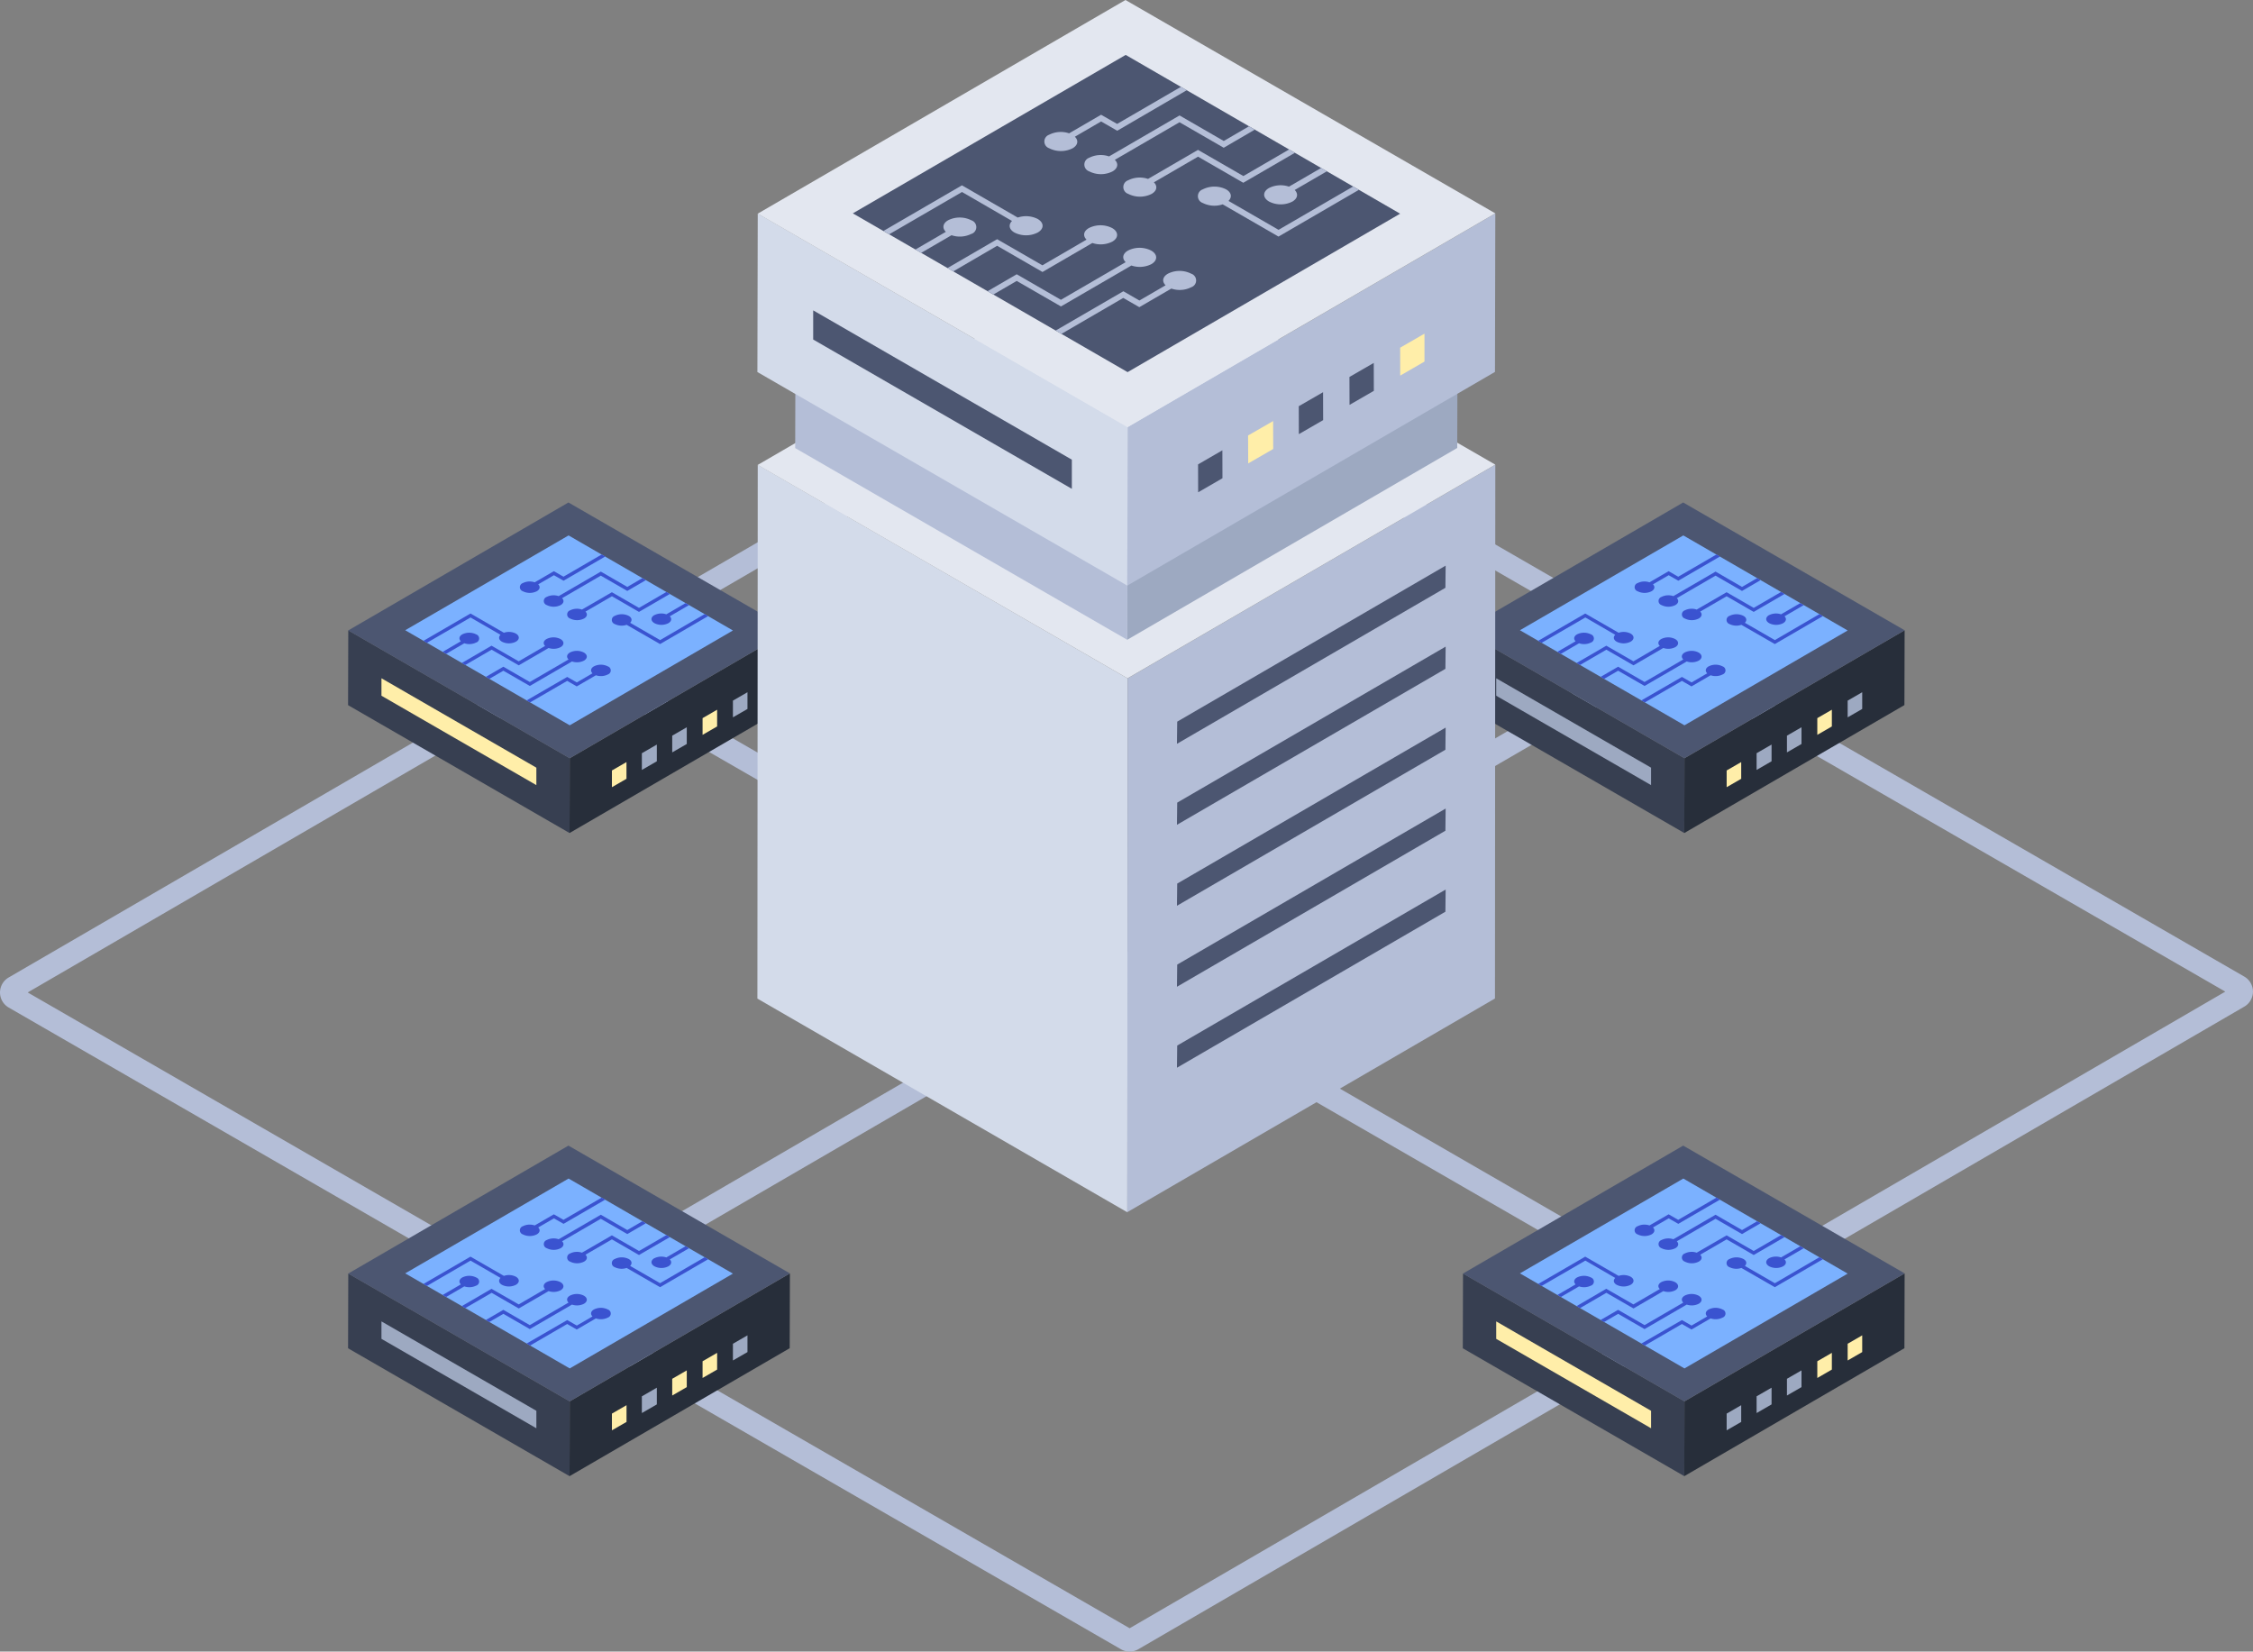 <svg xmlns="http://www.w3.org/2000/svg" width="163.963" height="120.187" viewBox="0 0 163.963 120.187">
  <rect x="0" y="0" width="163.963" height="120.187" fill="#808080" stroke="none"/>
  <g id="services-dedicated" transform="translate(-1 -7.408)">
    <g id="Group_544" data-name="Group 544" transform="translate(1 7.408)">
      <g id="Group_479" data-name="Group 479" transform="translate(40.646 46.872)">
        <path id="Path_559" data-name="Path 559" d="M93.958,67.449l-.41.717-.444.75L53.446,46.031,13.992,68.952l-.854-1.47,38.6-22.442L12.9,22.666l.444-.75.41-.753L53.446,44.05l39.419-22.92.444.752.444.75-38.6,22.409Z" transform="translate(-12.899 -21.129)" fill="#b4bed7"/>
      </g>
      <g id="Group_543" data-name="Group 543">
        <g id="Group_480" data-name="Group 480" transform="translate(0 24.197)">
          <path id="Path_560" data-name="Path 560" d="M83.208,110.481a1.263,1.263,0,0,1-.631-.169L1.631,63.612a1.263,1.263,0,0,1,0-2.186L82.12,14.662a1.262,1.262,0,0,1,1.265,0l80.945,46.7a1.262,1.262,0,0,1,0,2.185L83.842,110.31a1.261,1.261,0,0,1-.634.171ZM3.016,62.515l80.195,46.268,79.736-46.328-80.2-46.265Z" transform="translate(-1 -14.491)" fill="#b4bed7"/>
        </g>
        <g id="Group_542" data-name="Group 542" transform="translate(25.331)">
          <g id="Group_519" data-name="Group 519" transform="translate(0 36.566)">
            <g id="Group_499" data-name="Group 499" transform="translate(0 0)">
              <g id="Group_489" data-name="Group 489" transform="translate(81.125 46.801)">
                <path id="Path_561" data-name="Path 561" d="M48.3,43.843l-.015,5.442L32.165,39.98l.015-5.442Z" transform="translate(-32.165 -25.231)" fill="#373f51"/>
                <path id="Path_562" data-name="Path 562" d="M52.92,34.536l-.015,5.442L36.884,49.289l.015-5.442Z" transform="translate(-20.766 -25.235)" fill="#272e3a"/>
                <path id="Path_563" data-name="Path 563" d="M48.194,31.813l-16.025,9.31,16.115,9.3L64.309,41.11Z" transform="translate(-32.156 -31.813)" fill="#4c5671"/>
                <g id="Group_486" data-name="Group 486" transform="translate(19.202 13.807)">
                  <g id="Group_481" data-name="Group 481" transform="translate(8.806)">
                    <path id="Path_564" data-name="Path 564" d="M40.364,36.467l0,1.217,1.059-.611,0-1.217Z" transform="translate(-40.364 -35.855)" fill="#ffeea9"/>
                  </g>
                  <g id="Group_482" data-name="Group 482" transform="translate(6.597 1.275)">
                    <path id="Path_565" data-name="Path 565" d="M39.718,36.84l0,1.217,1.059-.612,0-1.217Z" transform="translate(-39.718 -36.229)" fill="#ffeea9"/>
                  </g>
                  <g id="Group_483" data-name="Group 483" transform="translate(4.388 2.551)">
                    <path id="Path_566" data-name="Path 566" d="M39.071,37.213l0,1.217,1.059-.611,0-1.217Z" transform="translate(-39.071 -36.602)" fill="#9da9c1"/>
                  </g>
                  <g id="Group_484" data-name="Group 484" transform="translate(2.179 3.808)">
                    <path id="Path_567" data-name="Path 567" d="M38.424,37.6l0,1.217,1.089-.629,0-1.217Z" transform="translate(-38.424 -36.97)" fill="#9da9c1"/>
                  </g>
                  <g id="Group_485" data-name="Group 485" transform="translate(0 5.084)">
                    <path id="Path_568" data-name="Path 568" d="M37.786,37.955l0,1.217,1.059-.611,0-1.217Z" transform="translate(-37.786 -37.344)" fill="#9da9c1"/>
                  </g>
                </g>
                <g id="Group_487" data-name="Group 487" transform="translate(4.158 2.393)">
                  <path id="Path_569" data-name="Path 569" d="M33.382,39.418l11.89-6.9,11.96,6.918-11.876,6.9Z" transform="translate(-33.382 -32.514)" fill="#7bb1ff"/>
                </g>
                <g id="Group_488" data-name="Group 488" transform="translate(5.49 3.786)">
                  <path id="Path_570" data-name="Path 570" d="M40.484,33.286l-3.072,1.785a1.119,1.119,0,0,0-.867.057.313.313,0,0,0,0,.592,1.124,1.124,0,0,0,1.018,0c.236-.138.262-.344.1-.5l2.819-1.639,1.926,1.112,1.353-.786-.251-.146-1.1.64Z" transform="translate(-27.579 -32.042)" fill="#3a53d0"/>
                  <path id="Path_571" data-name="Path 571" d="M40.086,33.739,37.909,35a1.124,1.124,0,0,0-.867.058.313.313,0,0,0,0,.591,1.129,1.129,0,0,0,1.022,0c.236-.137.262-.344.1-.5l1.924-1.118,1.971,1.138,2.247-1.305-.251-.146-1.995,1.159Z" transform="translate(-26.378 -30.994)" fill="#3a53d0"/>
                  <path id="Path_572" data-name="Path 572" d="M38.838,34.83c-.28.163-.279.425.007.59a1.115,1.115,0,0,0,1.015,0c.236-.138.262-.344.1-.5l1.4-.815-.251-.144-1.4.814A1.131,1.131,0,0,0,38.838,34.83Z" transform="translate(-22.038 -30.423)" fill="#3a53d0"/>
                  <path id="Path_573" data-name="Path 573" d="M38.3,34.136l-1.394.81a1.12,1.12,0,0,0-.867.057.312.312,0,0,0,0,.591,1.133,1.133,0,0,0,1.022,0c.236-.138.262-.344.1-.5l1.145-.665.7.4,3.031-1.761-.254-.147L39,34.538Z" transform="translate(-28.812 -32.922)" fill="#3a53d0"/>
                  <path id="Path_574" data-name="Path 574" d="M39.118,34.821c.16-.161.135-.365-.1-.5a1.133,1.133,0,0,0-1.022,0,.313.313,0,0,0,0,.592,1.13,1.13,0,0,0,.868.057l2.432,1.4,3.5-2.035-.251-.146L41.3,36.081Z" transform="translate(-24.08 -29.853)" fill="#3a53d0"/>
                  <path id="Path_575" data-name="Path 575" d="M39.376,35.728c-.16.161-.135.365.1.5a1.116,1.116,0,0,0,1.022,0c.28-.163.279-.425-.007-.591a1.129,1.129,0,0,0-.868-.057l-2.432-1.4-3.421,1.988.251.144L37.2,34.468Z" transform="translate(-33.772 -29.886)" fill="#3a53d0"/>
                  <path id="Path_576" data-name="Path 576" d="M36.623,35.3a.313.313,0,0,0,0-.592,1.124,1.124,0,0,0-1.019,0c-.236.138-.259.342-.1.5l-1.323.77.251.146,1.323-.77a1.127,1.127,0,0,0,.867-.057Z" transform="translate(-32.785 -28.896)" fill="#3a53d0"/>
                  <path id="Path_577" data-name="Path 577" d="M38.731,36.722,40.9,35.459a1.124,1.124,0,0,0,.87-.06c.28-.162.275-.427-.007-.59a1.123,1.123,0,0,0-1.018,0c-.239.139-.262.344-.1.5l-1.924,1.118-1.971-1.138L34.59,36.55l.251.146,1.915-1.113Z" transform="translate(-31.798 -28.657)" fill="#3a53d0"/>
                  <path id="Path_578" data-name="Path 578" d="M38.3,37.529l3.069-1.783a1.127,1.127,0,0,0,.87-.059c.28-.163.279-.426-.007-.591a1.119,1.119,0,0,0-1.015,0c-.239.139-.262.344-.1.505L38.3,37.24l-1.926-1.112-1.27.738.251.146,1.021-.593Z" transform="translate(-30.562 -27.963)" fill="#3a53d0"/>
                  <path id="Path_579" data-name="Path 579" d="M39.616,36.849l1.394-.81a1.127,1.127,0,0,0,.87-.059.31.31,0,0,0,0-.588,1.124,1.124,0,0,0-1.018,0c-.239.139-.262.344-.1.505l-1.141.663-.7-.4L35.97,37.868l.251.146,2.7-1.567Z" transform="translate(-28.464 -27.251)" fill="#3a53d0"/>
                </g>
                <path id="Path_580" data-name="Path 580" d="M44.148,42.064l0,1.271L32.877,36.829l0-1.27Z" transform="translate(-30.446 -22.766)" fill="#ffeea9"/>
              </g>
              <g id="Group_498" data-name="Group 498">
                <path id="Path_581" data-name="Path 581" d="M24.549,30.142l-.015,5.442L8.416,26.279l.015-5.442Z" transform="translate(-8.416 -11.53)" fill="#373f51"/>
                <path id="Path_582" data-name="Path 582" d="M29.171,20.835l-.015,5.442L13.134,35.588l.015-5.442Z" transform="translate(2.984 -11.534)" fill="#272e3a"/>
                <path id="Path_583" data-name="Path 583" d="M24.445,18.112,8.419,27.423l16.115,9.3L40.56,27.409Z" transform="translate(-8.407 -18.112)" fill="#4c5671"/>
                <g id="Group_495" data-name="Group 495" transform="translate(19.202 13.807)">
                  <g id="Group_490" data-name="Group 490" transform="translate(8.806)">
                    <path id="Path_584" data-name="Path 584" d="M16.615,22.766l0,1.217,1.059-.611,0-1.217Z" transform="translate(-16.615 -22.154)" fill="#9da9c1"/>
                  </g>
                  <g id="Group_491" data-name="Group 491" transform="translate(6.597 1.275)">
                    <path id="Path_585" data-name="Path 585" d="M15.968,23.139l0,1.217,1.059-.612,0-1.217Z" transform="translate(-15.968 -22.528)" fill="#ffeea9"/>
                  </g>
                  <g id="Group_492" data-name="Group 492" transform="translate(4.388 2.551)">
                    <path id="Path_586" data-name="Path 586" d="M15.322,23.512l0,1.217,1.059-.611,0-1.217Z" transform="translate(-15.322 -22.901)" fill="#9da9c1"/>
                  </g>
                  <g id="Group_493" data-name="Group 493" transform="translate(2.179 3.808)">
                    <path id="Path_587" data-name="Path 587" d="M14.675,23.9l0,1.217,1.089-.629,0-1.217Z" transform="translate(-14.675 -23.269)" fill="#9da9c1"/>
                  </g>
                  <g id="Group_494" data-name="Group 494" transform="translate(0 5.084)">
                    <path id="Path_588" data-name="Path 588" d="M14.037,24.254l0,1.217,1.059-.611,0-1.217Z" transform="translate(-14.037 -23.643)" fill="#ffeea9"/>
                  </g>
                </g>
                <g id="Group_496" data-name="Group 496" transform="translate(4.158 2.393)">
                  <path id="Path_589" data-name="Path 589" d="M9.633,25.717l11.89-6.9,11.96,6.918-11.876,6.9Z" transform="translate(-9.633 -18.813)" fill="#7bb1ff"/>
                </g>
                <g id="Group_497" data-name="Group 497" transform="translate(5.49 3.786)">
                  <path id="Path_590" data-name="Path 590" d="M16.735,19.585,13.663,21.37a1.119,1.119,0,0,0-.867.057.313.313,0,0,0,0,.592,1.124,1.124,0,0,0,1.018,0c.236-.138.262-.344.1-.5l2.819-1.639,1.926,1.112,1.353-.786-.251-.146-1.1.64Z" transform="translate(-3.83 -18.341)" fill="#3a53d0"/>
                  <path id="Path_591" data-name="Path 591" d="M16.337,20.038,14.16,21.3a1.125,1.125,0,0,0-.867.058.313.313,0,0,0,0,.591,1.129,1.129,0,0,0,1.022,0c.236-.137.262-.344.1-.5l1.924-1.118,1.971,1.138,2.247-1.305-.251-.146-1.995,1.159Z" transform="translate(-2.628 -17.293)" fill="#3a53d0"/>
                  <path id="Path_592" data-name="Path 592" d="M15.089,21.129c-.28.163-.279.425.007.59a1.115,1.115,0,0,0,1.015,0c.236-.138.262-.344.1-.5l1.4-.815-.251-.144-1.4.814a1.132,1.132,0,0,0-.871.06Z" transform="translate(1.711 -16.722)" fill="#3a53d0"/>
                  <path id="Path_593" data-name="Path 593" d="M14.549,20.435l-1.394.81a1.12,1.12,0,0,0-.867.057.312.312,0,0,0,0,.591,1.133,1.133,0,0,0,1.022,0c.236-.138.262-.344.1-.5l1.145-.665.7.4,3.031-1.761-.254-.147-2.782,1.616Z" transform="translate(-5.063 -19.221)" fill="#3a53d0"/>
                  <path id="Path_594" data-name="Path 594" d="M15.369,21.12c.16-.161.135-.365-.1-.5a1.133,1.133,0,0,0-1.022,0,.313.313,0,0,0,0,.592,1.13,1.13,0,0,0,.868.057l2.432,1.4,3.5-2.035-.251-.146L17.55,22.38Z" transform="translate(-0.331 -16.152)" fill="#3a53d0"/>
                  <path id="Path_595" data-name="Path 595" d="M15.627,22.027c-.16.161-.135.365.1.5a1.116,1.116,0,0,0,1.022,0c.28-.163.279-.425-.007-.591a1.129,1.129,0,0,0-.868-.057l-2.432-1.4-3.421,1.988.251.144,3.172-1.843Z" transform="translate(-10.023 -16.185)" fill="#3a53d0"/>
                  <path id="Path_596" data-name="Path 596" d="M12.873,21.6a.313.313,0,0,0,0-.592,1.124,1.124,0,0,0-1.019,0c-.236.138-.259.342-.1.5l-1.323.77.251.146,1.323-.77a1.126,1.126,0,0,0,.867-.057Z" transform="translate(-9.036 -15.195)" fill="#3a53d0"/>
                  <path id="Path_597" data-name="Path 597" d="M14.981,23.021l2.174-1.263a1.124,1.124,0,0,0,.87-.06c.28-.162.275-.427-.007-.59a1.123,1.123,0,0,0-1.018,0c-.239.139-.262.344-.1.5L14.976,22.73,13,21.592,10.84,22.849l.251.146,1.915-1.113Z" transform="translate(-8.049 -14.956)" fill="#3a53d0"/>
                  <path id="Path_598" data-name="Path 598" d="M14.55,23.828l3.069-1.783a1.127,1.127,0,0,0,.87-.059c.28-.163.279-.426-.007-.591a1.119,1.119,0,0,0-1.015,0c-.239.139-.262.344-.1.505l-2.819,1.639-1.926-1.112-1.27.738.251.146,1.021-.593Z" transform="translate(-6.813 -14.262)" fill="#3a53d0"/>
                  <path id="Path_599" data-name="Path 599" d="M15.866,23.148l1.394-.81a1.127,1.127,0,0,0,.87-.059.31.31,0,0,0,0-.588,1.124,1.124,0,0,0-1.018,0c-.239.139-.262.344-.1.505l-1.141.663-.7-.4L12.22,24.167l.251.146,2.7-1.567Z" transform="translate(-4.714 -13.55)" fill="#3a53d0"/>
                </g>
                <path id="Path_600" data-name="Path 600" d="M20.4,28.363l0,1.27L9.127,23.128l0-1.27Z" transform="translate(-6.697 -9.065)" fill="#ffeea9"/>
              </g>
            </g>
            <g id="Group_518" data-name="Group 518" transform="translate(0 0)">
              <g id="Group_508" data-name="Group 508" transform="translate(0 46.801)">
                <path id="Path_601" data-name="Path 601" d="M24.549,43.843l-.015,5.442L8.416,39.98l.015-5.442Z" transform="translate(-8.416 -25.231)" fill="#373f51"/>
                <path id="Path_602" data-name="Path 602" d="M29.171,34.536l-.015,5.442L13.134,49.289l.015-5.442Z" transform="translate(2.984 -25.235)" fill="#272e3a"/>
                <path id="Path_603" data-name="Path 603" d="M24.445,31.813,8.419,41.124l16.115,9.3L40.56,41.11Z" transform="translate(-8.407 -31.813)" fill="#4c5671"/>
                <g id="Group_505" data-name="Group 505" transform="translate(19.202 13.807)">
                  <g id="Group_500" data-name="Group 500" transform="translate(8.806)">
                    <path id="Path_604" data-name="Path 604" d="M16.615,36.467l0,1.217,1.059-.611,0-1.217Z" transform="translate(-16.615 -35.855)" fill="#9da9c1"/>
                  </g>
                  <g id="Group_501" data-name="Group 501" transform="translate(6.597 1.275)">
                    <path id="Path_605" data-name="Path 605" d="M15.968,36.84l0,1.217,1.059-.612,0-1.217Z" transform="translate(-15.968 -36.229)" fill="#ffeea9"/>
                  </g>
                  <g id="Group_502" data-name="Group 502" transform="translate(4.388 2.551)">
                    <path id="Path_606" data-name="Path 606" d="M15.322,37.213l0,1.217,1.059-.611,0-1.217Z" transform="translate(-15.322 -36.602)" fill="#ffeea9"/>
                  </g>
                  <g id="Group_503" data-name="Group 503" transform="translate(2.179 3.808)">
                    <path id="Path_607" data-name="Path 607" d="M14.675,37.6l0,1.217,1.089-.629,0-1.217Z" transform="translate(-14.675 -36.97)" fill="#9da9c1"/>
                  </g>
                  <g id="Group_504" data-name="Group 504" transform="translate(0 5.084)">
                    <path id="Path_608" data-name="Path 608" d="M14.037,37.955l0,1.217L15.1,38.56l0-1.217Z" transform="translate(-14.037 -37.344)" fill="#ffeea9"/>
                  </g>
                </g>
                <g id="Group_506" data-name="Group 506" transform="translate(4.158 2.393)">
                  <path id="Path_609" data-name="Path 609" d="M9.633,39.418l11.89-6.9,11.96,6.918-11.876,6.9Z" transform="translate(-9.633 -32.514)" fill="#7bb1ff"/>
                </g>
                <g id="Group_507" data-name="Group 507" transform="translate(5.49 3.786)">
                  <path id="Path_610" data-name="Path 610" d="M16.735,33.286l-3.072,1.785a1.119,1.119,0,0,0-.867.057.313.313,0,0,0,0,.592,1.124,1.124,0,0,0,1.018,0c.236-.138.262-.344.1-.5l2.819-1.639,1.926,1.112,1.353-.786-.251-.146-1.1.64Z" transform="translate(-3.83 -32.042)" fill="#3a53d0"/>
                  <path id="Path_611" data-name="Path 611" d="M16.337,33.739,14.16,35a1.125,1.125,0,0,0-.867.058.313.313,0,0,0,0,.591,1.129,1.129,0,0,0,1.022,0c.236-.137.262-.344.1-.5l1.924-1.118L18.31,35.17l2.247-1.305-.251-.146-1.995,1.159Z" transform="translate(-2.628 -30.994)" fill="#3a53d0"/>
                  <path id="Path_612" data-name="Path 612" d="M15.089,34.83c-.28.163-.279.425.007.59a1.115,1.115,0,0,0,1.015,0c.236-.138.262-.344.1-.5l1.4-.815-.251-.144-1.4.814a1.131,1.131,0,0,0-.871.06Z" transform="translate(1.711 -30.423)" fill="#3a53d0"/>
                  <path id="Path_613" data-name="Path 613" d="M14.549,34.136l-1.394.81a1.12,1.12,0,0,0-.867.057.312.312,0,0,0,0,.591,1.133,1.133,0,0,0,1.022,0c.236-.138.262-.344.1-.5l1.145-.665.7.4,3.031-1.761-.254-.147-2.782,1.616Z" transform="translate(-5.063 -32.922)" fill="#3a53d0"/>
                  <path id="Path_614" data-name="Path 614" d="M15.369,34.821c.16-.161.135-.365-.1-.5a1.133,1.133,0,0,0-1.022,0,.313.313,0,0,0,0,.592,1.13,1.13,0,0,0,.868.057l2.432,1.4,3.5-2.035-.251-.146-3.25,1.889Z" transform="translate(-0.331 -29.853)" fill="#3a53d0"/>
                  <path id="Path_615" data-name="Path 615" d="M15.627,35.728c-.16.161-.135.365.1.5a1.116,1.116,0,0,0,1.022,0c.28-.163.279-.425-.007-.591a1.129,1.129,0,0,0-.868-.057l-2.432-1.4-3.421,1.988.251.144,3.172-1.843Z" transform="translate(-10.023 -29.886)" fill="#3a53d0"/>
                  <path id="Path_616" data-name="Path 616" d="M12.873,35.3a.313.313,0,0,0,0-.592,1.125,1.125,0,0,0-1.019,0c-.236.138-.259.342-.1.5l-1.323.77.251.146,1.323-.77a1.127,1.127,0,0,0,.867-.057Z" transform="translate(-9.036 -28.896)" fill="#3a53d0"/>
                  <path id="Path_617" data-name="Path 617" d="M14.981,36.722l2.174-1.263a1.124,1.124,0,0,0,.87-.06c.28-.162.275-.427-.007-.59a1.123,1.123,0,0,0-1.018,0c-.239.139-.262.344-.1.5l-1.924,1.118L13,35.293,10.84,36.55l.251.146,1.915-1.113Z" transform="translate(-8.049 -28.657)" fill="#3a53d0"/>
                  <path id="Path_618" data-name="Path 618" d="M14.55,37.529l3.069-1.783a1.127,1.127,0,0,0,.87-.059c.28-.163.279-.426-.007-.591a1.119,1.119,0,0,0-1.015,0c-.239.139-.262.344-.1.505L14.548,37.24l-1.926-1.112-1.27.738.251.146,1.021-.593Z" transform="translate(-6.813 -27.963)" fill="#3a53d0"/>
                  <path id="Path_619" data-name="Path 619" d="M15.866,36.849l1.394-.81a1.127,1.127,0,0,0,.87-.059.31.31,0,0,0,0-.588,1.124,1.124,0,0,0-1.018,0c-.239.139-.262.344-.1.505l-1.141.663-.7-.4L12.22,37.868l.251.146,2.7-1.567Z" transform="translate(-4.714 -27.251)" fill="#3a53d0"/>
                </g>
                <path id="Path_620" data-name="Path 620" d="M20.4,42.064l0,1.271L9.127,36.829l0-1.27Z" transform="translate(-6.697 -22.766)" fill="#9da9c1"/>
              </g>
              <g id="Group_517" data-name="Group 517" transform="translate(81.125)">
                <path id="Path_621" data-name="Path 621" d="M48.3,30.142l-.015,5.442L32.165,26.279l.015-5.442Z" transform="translate(-32.165 -11.53)" fill="#373f51"/>
                <path id="Path_622" data-name="Path 622" d="M52.92,20.835l-.015,5.442L36.884,35.588l.015-5.442Z" transform="translate(-20.766 -11.534)" fill="#272e3a"/>
                <path id="Path_623" data-name="Path 623" d="M48.194,18.112l-16.025,9.31,16.115,9.3,16.025-9.311Z" transform="translate(-32.156 -18.112)" fill="#4c5671"/>
                <g id="Group_514" data-name="Group 514" transform="translate(19.202 13.807)">
                  <g id="Group_509" data-name="Group 509" transform="translate(8.806)">
                    <path id="Path_624" data-name="Path 624" d="M40.364,22.766l0,1.217,1.059-.611,0-1.217Z" transform="translate(-40.364 -22.154)" fill="#9da9c1"/>
                  </g>
                  <g id="Group_510" data-name="Group 510" transform="translate(6.597 1.275)">
                    <path id="Path_625" data-name="Path 625" d="M39.718,23.139l0,1.217,1.059-.612,0-1.217Z" transform="translate(-39.718 -22.528)" fill="#ffeea9"/>
                  </g>
                  <g id="Group_511" data-name="Group 511" transform="translate(4.388 2.551)">
                    <path id="Path_626" data-name="Path 626" d="M39.071,23.512l0,1.217,1.059-.611,0-1.217Z" transform="translate(-39.071 -22.901)" fill="#9da9c1"/>
                  </g>
                  <g id="Group_512" data-name="Group 512" transform="translate(2.179 3.808)">
                    <path id="Path_627" data-name="Path 627" d="M38.424,23.9l0,1.217,1.089-.629,0-1.217Z" transform="translate(-38.424 -23.269)" fill="#9da9c1"/>
                  </g>
                  <g id="Group_513" data-name="Group 513" transform="translate(0 5.084)">
                    <path id="Path_628" data-name="Path 628" d="M37.786,24.254l0,1.217,1.059-.611,0-1.217Z" transform="translate(-37.786 -23.643)" fill="#ffeea9"/>
                  </g>
                </g>
                <g id="Group_515" data-name="Group 515" transform="translate(4.158 2.393)">
                  <path id="Path_629" data-name="Path 629" d="M33.382,25.717l11.89-6.9,11.96,6.918-11.876,6.9Z" transform="translate(-33.382 -18.813)" fill="#7bb1ff"/>
                </g>
                <g id="Group_516" data-name="Group 516" transform="translate(5.49 3.786)">
                  <path id="Path_630" data-name="Path 630" d="M40.484,19.585,37.412,21.37a1.119,1.119,0,0,0-.867.057.313.313,0,0,0,0,.592,1.124,1.124,0,0,0,1.018,0c.236-.138.262-.344.1-.5l2.819-1.639,1.926,1.112,1.353-.786-.251-.146-1.1.64Z" transform="translate(-27.579 -18.341)" fill="#3a53d0"/>
                  <path id="Path_631" data-name="Path 631" d="M40.086,20.038,37.909,21.3a1.124,1.124,0,0,0-.867.058.313.313,0,0,0,0,.591,1.129,1.129,0,0,0,1.022,0c.236-.137.262-.344.1-.5l1.924-1.118,1.971,1.138,2.247-1.305-.251-.146-1.995,1.159Z" transform="translate(-26.378 -17.293)" fill="#3a53d0"/>
                  <path id="Path_632" data-name="Path 632" d="M38.838,21.129c-.28.163-.279.425.007.59a1.115,1.115,0,0,0,1.015,0c.236-.138.262-.344.1-.5l1.4-.815-.251-.144-1.4.814a1.132,1.132,0,0,0-.871.06Z" transform="translate(-22.038 -16.722)" fill="#3a53d0"/>
                  <path id="Path_633" data-name="Path 633" d="M38.3,20.435l-1.394.81a1.12,1.12,0,0,0-.867.057.312.312,0,0,0,0,.591,1.133,1.133,0,0,0,1.022,0c.236-.138.262-.344.1-.5l1.145-.665.7.4,3.031-1.761-.254-.147L39,20.837Z" transform="translate(-28.812 -19.221)" fill="#3a53d0"/>
                  <path id="Path_634" data-name="Path 634" d="M39.118,21.12c.16-.161.135-.365-.1-.5a1.133,1.133,0,0,0-1.022,0,.313.313,0,0,0,0,.592,1.13,1.13,0,0,0,.868.057l2.432,1.4,3.5-2.035-.251-.146L41.3,22.38Z" transform="translate(-24.08 -16.152)" fill="#3a53d0"/>
                  <path id="Path_635" data-name="Path 635" d="M39.376,22.027c-.16.161-.135.365.1.5a1.116,1.116,0,0,0,1.022,0c.28-.163.279-.425-.007-.591a1.129,1.129,0,0,0-.868-.057l-2.432-1.4-3.421,1.988.251.144L37.2,20.767Z" transform="translate(-33.772 -16.185)" fill="#3a53d0"/>
                  <path id="Path_636" data-name="Path 636" d="M36.623,21.6a.313.313,0,0,0,0-.592,1.124,1.124,0,0,0-1.019,0c-.236.138-.259.342-.1.5l-1.323.77.251.146,1.323-.77A1.126,1.126,0,0,0,36.623,21.6Z" transform="translate(-32.785 -15.195)" fill="#3a53d0"/>
                  <path id="Path_637" data-name="Path 637" d="M38.731,23.021,40.9,21.758a1.124,1.124,0,0,0,.87-.06c.28-.162.275-.427-.007-.59a1.123,1.123,0,0,0-1.018,0c-.239.139-.262.344-.1.5L38.725,22.73l-1.971-1.138L34.59,22.849l.251.146,1.915-1.113Z" transform="translate(-31.798 -14.956)" fill="#3a53d0"/>
                  <path id="Path_638" data-name="Path 638" d="M38.3,23.828l3.069-1.783a1.127,1.127,0,0,0,.87-.059c.28-.163.279-.426-.007-.591a1.119,1.119,0,0,0-1.015,0c-.239.139-.262.344-.1.505L38.3,23.539l-1.926-1.112-1.27.738.251.146,1.021-.593Z" transform="translate(-30.562 -14.262)" fill="#3a53d0"/>
                  <path id="Path_639" data-name="Path 639" d="M39.616,23.148l1.394-.81a1.127,1.127,0,0,0,.87-.059.31.31,0,0,0,0-.588,1.124,1.124,0,0,0-1.018,0c-.239.139-.262.344-.1.505l-1.141.663-.7-.4L35.97,24.167l.251.146,2.7-1.567Z" transform="translate(-28.464 -13.55)" fill="#3a53d0"/>
                </g>
                <path id="Path_640" data-name="Path 640" d="M44.148,28.363l0,1.27L32.877,23.128l0-1.27Z" transform="translate(-30.446 -9.065)" fill="#9da9c1"/>
              </g>
            </g>
          </g>
          <g id="Group_541" data-name="Group 541" transform="translate(29.789)">
            <g id="Group_523" data-name="Group 523" transform="translate(0 18.284)">
              <g id="Group_520" data-name="Group 520" transform="translate(0 15.543)">
                <path id="Path_641" data-name="Path 641" d="M44.081,32.852,44.056,71.7,17.136,56.153l.025-38.843Z" transform="translate(-17.136 -17.31)" fill="#d3dbea"/>
              </g>
              <g id="Group_521" data-name="Group 521" transform="translate(26.919 15.534)">
                <path id="Path_642" data-name="Path 642" d="M51.8,17.308l-.025,38.843L25.017,71.7l.025-38.843Z" transform="translate(-25.017 -17.308)" fill="#b4bed7"/>
              </g>
              <g id="Group_522" data-name="Group 522" transform="translate(0.021)">
                <path id="Path_643" data-name="Path 643" d="M43.907,12.76,17.143,28.31,44.058,43.838l26.764-15.55Z" transform="translate(-17.143 -12.76)" fill="#e3e7f0"/>
              </g>
            </g>
            <g id="Group_526" data-name="Group 526" transform="translate(2.75 24.709)">
              <g id="Group_524" data-name="Group 524" transform="translate(0 0.008)">
                <path id="Path_644" data-name="Path 644" d="M42.126,28.593l-.022,7.89L17.941,22.533l.022-7.89Z" transform="translate(-17.941 -14.643)" fill="#b4bed7"/>
              </g>
              <g id="Group_525" data-name="Group 525" transform="translate(24.163)">
                <path id="Path_645" data-name="Path 645" d="M49.055,14.641l-.022,7.89L25.015,36.489l.022-7.89Z" transform="translate(-25.015 -14.641)" fill="#9da9c1"/>
              </g>
            </g>
            <path id="Path_646" data-name="Path 646" d="M44.081,27.5,44.056,39.03,17.136,23.489l.025-11.531Z" transform="translate(-17.136 3.585)" fill="#d3dbea"/>
            <path id="Path_647" data-name="Path 647" d="M51.8,11.955l-.025,11.531L25.017,39.036l.025-11.531Z" transform="translate(1.902 3.579)" fill="#b4bed7"/>
            <path id="Path_648" data-name="Path 648" d="M43.907,7.408,17.143,22.957,44.058,38.485l26.764-15.55Z" transform="translate(-17.121 -7.408)" fill="#e3e7f0"/>
            <g id="Group_532" data-name="Group 532" transform="translate(30.534 41.162)">
              <g id="Group_527" data-name="Group 527" transform="translate(0 0)">
                <path id="Path_649" data-name="Path 649" d="M45.629,19.458l-.018,1.613L26.075,32.424l.018-1.613Z" transform="translate(-26.075 -19.458)" fill="#4c5671"/>
              </g>
              <g id="Group_528" data-name="Group 528" transform="translate(0 5.893)">
                <path id="Path_650" data-name="Path 650" d="M45.629,21.183,45.611,22.8,26.075,34.149l.018-1.613Z" transform="translate(-26.075 -21.183)" fill="#4c5671"/>
              </g>
              <g id="Group_529" data-name="Group 529" transform="translate(0 11.785)">
                <path id="Path_651" data-name="Path 651" d="M45.629,22.908l-.018,1.613L26.075,35.874l.018-1.613Z" transform="translate(-26.075 -22.908)" fill="#4c5671"/>
              </g>
              <g id="Group_530" data-name="Group 530" transform="translate(0 17.678)">
                <path id="Path_652" data-name="Path 652" d="M45.629,24.633l-.018,1.613L26.075,37.6l.018-1.613Z" transform="translate(-26.075 -24.633)" fill="#4c5671"/>
              </g>
              <g id="Group_531" data-name="Group 531" transform="translate(0 23.571)">
                <path id="Path_653" data-name="Path 653" d="M45.629,26.358l-.018,1.613L26.075,39.324l.018-1.613Z" transform="translate(-26.075 -26.358)" fill="#4c5671"/>
              </g>
            </g>
            <g id="Group_538" data-name="Group 538" transform="translate(32.07 24.28)">
              <g id="Group_533" data-name="Group 533" transform="translate(14.707)">
                <path id="Path_654" data-name="Path 654" d="M30.83,15.537l.005,2.032L32.6,16.548,32.6,14.515Z" transform="translate(-30.83 -14.515)" fill="#ffeea9"/>
              </g>
              <g id="Group_534" data-name="Group 534" transform="translate(11.017 2.13)">
                <path id="Path_655" data-name="Path 655" d="M29.75,16.16l.006,2.032,1.769-1.021-.006-2.032Z" transform="translate(-29.75 -15.139)" fill="#4c5671"/>
              </g>
              <g id="Group_535" data-name="Group 535" transform="translate(7.328 4.26)">
                <path id="Path_656" data-name="Path 656" d="M28.67,16.784l.006,2.032,1.769-1.021-.006-2.032Z" transform="translate(-28.67 -15.763)" fill="#4c5671"/>
              </g>
              <g id="Group_536" data-name="Group 536" transform="translate(3.639 6.361)">
                <path id="Path_657" data-name="Path 657" d="M27.59,17.428,27.6,19.46l1.819-1.05-.006-2.032Z" transform="translate(-27.59 -16.378)" fill="#ffeea9"/>
              </g>
              <g id="Group_537" data-name="Group 537" transform="translate(0 8.491)">
                <path id="Path_658" data-name="Path 658" d="M26.525,18.023l.006,2.032L28.3,19.033,28.294,17Z" transform="translate(-26.525 -17.001)" fill="#4c5671"/>
              </g>
            </g>
            <g id="Group_539" data-name="Group 539" transform="translate(6.945 3.996)">
              <path id="Path_659" data-name="Path 659" d="M19.17,20.107,39.027,8.577,59,20.131,39.167,31.661Z" transform="translate(-19.17 -8.577)" fill="#4c5671"/>
            </g>
            <g id="Group_540" data-name="Group 540" transform="translate(9.17 6.323)">
              <path id="Path_660" data-name="Path 660" d="M31.031,9.867,25.9,12.848a1.87,1.87,0,0,0-1.448.1.523.523,0,0,0,.006.989,1.876,1.876,0,0,0,1.7,0c.394-.23.438-.574.161-.839l4.709-2.736,3.217,1.856L36.505,10.9l-.419-.243-1.839,1.069Z" transform="translate(-9.478 -7.789)" fill="#b4bed7"/>
              <path id="Path_661" data-name="Path 661" d="M30.366,10.623,26.73,12.736a1.878,1.878,0,0,0-1.448.1.522.522,0,0,0,.006.988,1.884,1.884,0,0,0,1.706,0c.394-.228.438-.574.161-.839l3.214-1.868,3.292,1.9,3.753-2.18L37,10.591l-3.331,1.936Z" transform="translate(-7.471 -6.039)" fill="#b4bed7"/>
              <path id="Path_662" data-name="Path 662" d="M28.282,12.446c-.468.272-.466.709.011.985a1.861,1.861,0,0,0,1.695,0c.394-.23.438-.574.167-.842L32.5,11.227l-.419-.242-2.342,1.36A1.889,1.889,0,0,0,28.282,12.446Z" transform="translate(-0.223 -5.086)" fill="#b4bed7"/>
              <path id="Path_663" data-name="Path 663" d="M27.379,11.286,25.05,12.639a1.871,1.871,0,0,0-1.448.1.521.521,0,0,0,0,.986,1.893,1.893,0,0,0,1.706,0c.394-.23.438-.574.161-.839l1.912-1.112,1.172.676L33.616,9.5l-.425-.246-4.646,2.7Z" transform="translate(-11.536 -9.259)" fill="#b4bed7"/>
              <path id="Path_664" data-name="Path 664" d="M28.748,12.431c.267-.268.225-.609-.171-.839a1.893,1.893,0,0,0-1.706,0,.523.523,0,0,0,.005.989,1.885,1.885,0,0,0,1.449.1l4.061,2.345,5.849-3.4-.419-.243L32.39,14.535Z" transform="translate(-3.633 -4.133)" fill="#b4bed7"/>
              <path id="Path_665" data-name="Path 665" d="M29.18,13.945c-.268.268-.225.609.171.839a1.866,1.866,0,0,0,1.706,0c.468-.272.466-.709-.011-.986a1.884,1.884,0,0,0-1.449-.1l-4.061-2.345-5.714,3.321.419.242,5.3-3.078Z" transform="translate(-19.821 -4.189)" fill="#b4bed7"/>
              <path id="Path_666" data-name="Path 666" d="M24.581,13.233a.522.522,0,0,0-.005-.989,1.878,1.878,0,0,0-1.7,0c-.394.23-.432.571-.161.839L20.5,14.371l.419.243,2.21-1.285a1.881,1.881,0,0,0,1.448-.1Z" transform="translate(-18.172 -2.535)" fill="#b4bed7"/>
              <path id="Path_667" data-name="Path 667" d="M28.1,15.606l3.63-2.11a1.877,1.877,0,0,0,1.454-.1c.468-.271.46-.713-.011-.985a1.877,1.877,0,0,0-1.7,0c-.4.233-.438.574-.167.842l-3.213,1.868-3.292-1.9-3.615,2.1.419.243L24.8,13.7Z" transform="translate(-16.523 -2.137)" fill="#b4bed7"/>
              <path id="Path_668" data-name="Path 668" d="M27.381,16.953l5.126-2.978a1.883,1.883,0,0,0,1.454-.1c.468-.272.466-.711-.011-.986a1.869,1.869,0,0,0-1.695,0c-.4.233-.438.574-.167.843L27.378,16.47l-3.217-1.858L22.04,15.844l.419.243,1.7-.991Z" transform="translate(-14.459 -0.976)" fill="#b4bed7"/>
              <path id="Path_669" data-name="Path 669" d="M29.579,15.818l2.329-1.353a1.883,1.883,0,0,0,1.454-.1.518.518,0,0,0-.005-.982,1.877,1.877,0,0,0-1.7,0c-.4.233-.438.574-.167.843l-1.906,1.107-1.166-.673L23.491,17.52l.419.243,4.5-2.617Z" transform="translate(-10.954 0.212)" fill="#b4bed7"/>
            </g>
            <path id="Path_670" data-name="Path 670" d="M37.149,24.885l0,2.122L18.325,16.141l0-2.122Z" transform="translate(-14.265 8.566)" fill="#4c5671"/>
          </g>
        </g>
      </g>
    </g>
  </g>
</svg>
